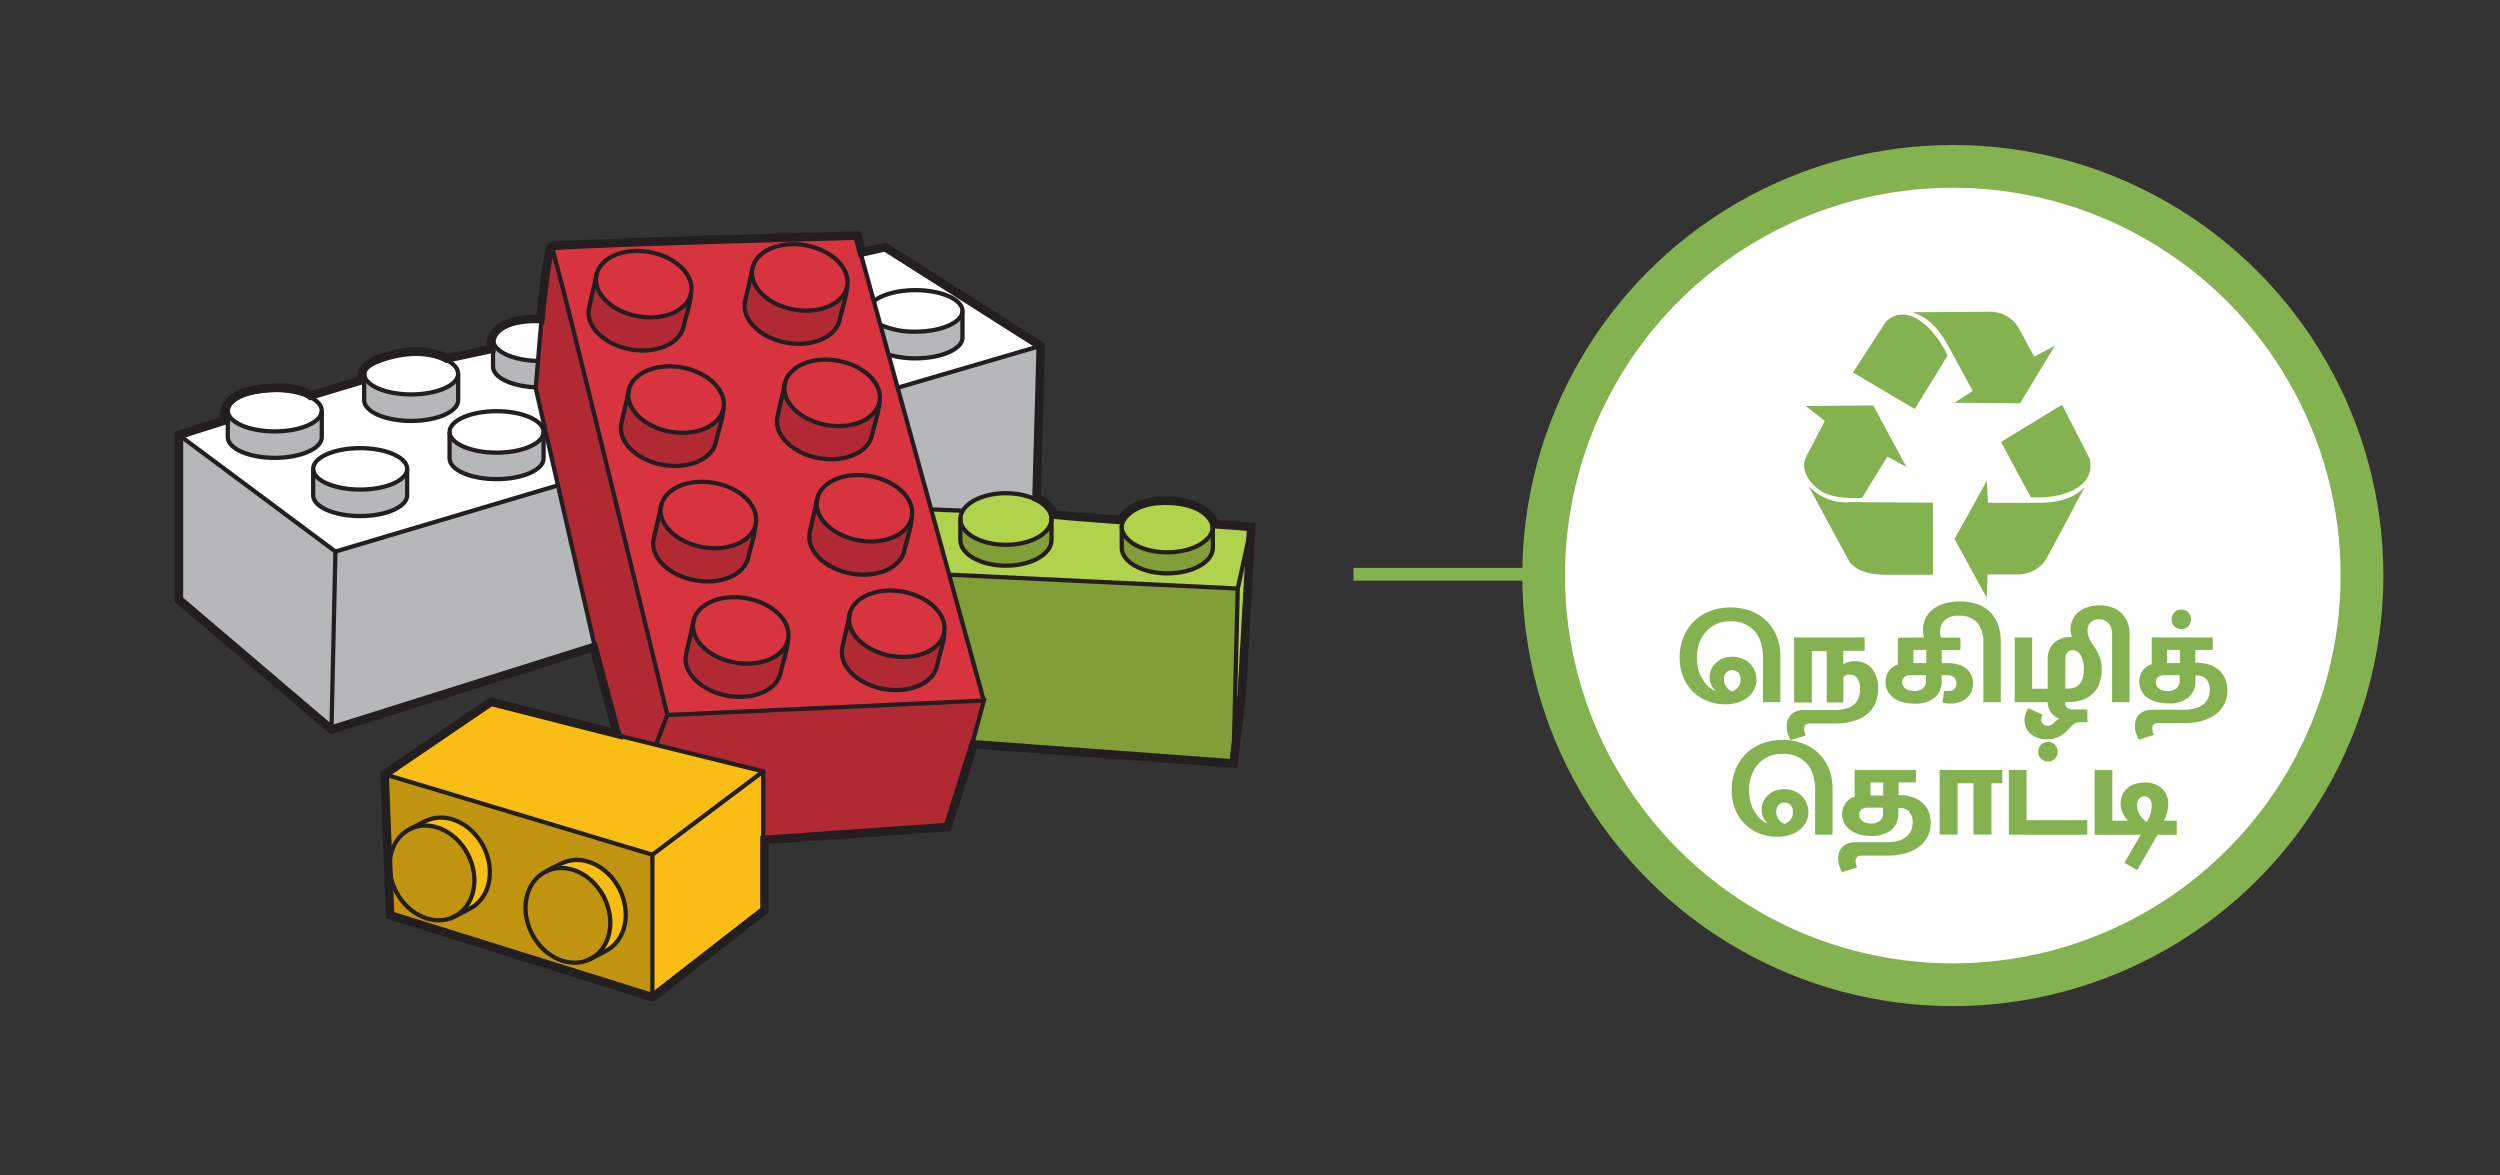 <svg xmlns="http://www.w3.org/2000/svg" viewBox="0 0 585 275"><rect x="0" y="0" width="585" height="275" fill="#333333" stroke="none"/><defs><style>.cls-1,.cls-12{fill:#fff;}.cls-2{fill:#b5b7b9;}.cls-3{fill:#b1d24d;}.cls-4{fill:#829e38;}.cls-5{fill:#d7343f;}.cls-6{fill:#b12932;}.cls-7{fill:#f8be14;}.cls-8{fill:#c0940f;}.cls-10,.cls-11,.cls-9{fill:none;}.cls-10,.cls-9{stroke:#231f20;}.cls-10,.cls-11,.cls-12,.cls-9{stroke-miterlimit:10;}.cls-9{stroke-width:2px;}.cls-11,.cls-12{stroke:#84b250;}.cls-11{stroke-width:3px;}.cls-12{stroke-width:10px;}.cls-13,.cls-14{fill:#84b250;}.cls-13{fill-rule:evenodd;}</style></defs><title>3.whattodo 89</title><g id="B:_87-94" data-name="B: 87-94"><g id="_89_lego" data-name="89 lego"><path class="cls-1" d="M41.87,101.79v38.53l35.69,30.4,165.2-51.79.73-38-36.4-23.1L126.43,74.64s-10.77-1-11,3.64-3.08,4-3.08,4L105.2,83.8s-19.48-5.52-20.33,5.07l-11.6,3.51s-20.89-6.55-20,5.78Z"/><polygon class="cls-2" points="78.49 129.06 130.56 113.57 138.92 151.42 77.56 170.72 41.87 140.32 41.87 101.79 78.49 129.06"/><path class="cls-2" d="M210.06,90.72l33.43-9.79-1,35.52s-12.33-3.47-17.25,3l-7.39-.3Z"/><path class="cls-2" d="M73.27,109.71v6.2c0,2.68,4.93,4.85,11,4.85s11-2.17,11-4.85v-6.2s0,4.86-11,4.86C73.76,114.57,73.27,109.71,73.27,109.71Z"/><path class="cls-2" d="M53.29,96.1v6.19c0,2.68,4.92,4.85,11,4.85s11-2.17,11-4.85V96.1s0,4.85-11,4.85C53.77,101,53.29,96.1,53.29,96.1Z"/><path class="cls-2" d="M85.21,87.45v6.2c0,2.68,4.93,4.85,11,4.85s11-2.17,11-4.85v-6.2s0,4.86-11,4.86C85.7,92.31,85.21,87.45,85.21,87.45Z"/><path class="cls-2" d="M105.2,101.07v6.2c0,2.68,4.92,4.85,11,4.85s11-2.17,11-4.85v-6.2s0,4.85-11,4.85C105.68,105.92,105.2,101.07,105.2,101.07Z"/><path class="cls-2" d="M203.21,72.75V79c0,2.68,4.92,4.85,11,4.85s11-2.17,11-4.85v-6.2s0,4.86-11,4.86C203.69,77.61,203.21,72.75,203.21,72.75Z"/><path class="cls-2" d="M115.41,79.61V85.8c0,2.68,4.56,4.84,10,4.84l.52-6.17C115.38,84.47,115.41,79.61,115.41,79.61Z"/><path class="cls-3" d="M227.84,174.14l2.53-9.75L217.9,119.2l7.39.3a6.82,6.82,0,0,1,3.31-2.65c4.24-1.95,11.93-3.21,18.12,3.54l15.67,1.28s12-11.39,21.76,1l8.55,1-2.15,39-1.92,16Z"/><path class="cls-4" d="M222.32,134.48l67.31,3.25s.13,38.84-1.59,40.88l-60.2-4.47,2.37-10.21Z"/><path class="cls-4" d="M262.49,123c.34-1.88,0,4.3,0,5.17,0,3.34,4.77,6,10.66,6s10.66-2.7,10.66-6V123s-.17,6.34-10.66,6.29S262.38,123.56,262.49,123Z"/><path class="cls-4" d="M224.72,121c.34-1.87,0,4.3,0,5.18,0,3.33,4.78,6,10.67,6s10.66-2.71,10.66-6V121s-.17,6.34-10.66,6.29S224.62,121.61,224.72,121Z"/><polygon class="cls-5" points="125.36 90.82 150.04 197.76 221.74 193.5 230.37 164.39 200.65 55.12 128.99 57.68 125.36 90.82"/><path class="cls-6" d="M129,57.68c.75-.11,27.16,109.63,27.16,109.63l74.07-3.38-2.75,10.21-5.72,19.36-43.15,3.34V180.5L144.3,172l-18.94-81.2Z"/><path class="cls-6" d="M139.64,64c.93-2.37-1.57,6.75-1.84,8.27-.74,4.15,3.63,8.4,9.76,9.49s11.7-1.39,12.44-5.54c.25-1.36,1.59-5.18,1.73-7.76,0,0-1.85,7.68-12.44,5.54S139.26,65,139.64,64Z"/><path class="cls-6" d="M176.16,62.43c.93-2.37-1.57,6.76-1.84,8.27-.74,4.15,3.63,8.41,9.76,9.5s11.7-1.39,12.44-5.55c.24-1.35,1.59-5.17,1.73-7.76,0,0-1.85,7.69-12.44,5.54S175.78,63.41,176.16,62.43Z"/><path class="cls-6" d="M183.73,89.64c.93-2.37-1.58,6.75-1.84,8.27-.74,4.15,3.63,8.4,9.76,9.49s11.7-1.39,12.44-5.54c.24-1.36,1.58-5.18,1.73-7.76,0,0-1.85,7.68-12.45,5.54S183.34,90.62,183.73,89.64Z"/><path class="cls-6" d="M147.21,91.21c.93-2.37-1.57,6.76-1.84,8.27-.74,4.16,3.63,8.41,9.76,9.5s11.7-1.39,12.44-5.54c.24-1.36,1.58-5.18,1.73-7.77,0,0-1.85,7.69-12.44,5.55S146.83,92.19,147.21,91.21Z"/><path class="cls-6" d="M154.77,118c.93-2.37-1.57,6.75-1.84,8.27-.74,4.15,3.63,8.4,9.76,9.49s11.71-1.39,12.44-5.54c.25-1.36,1.59-5.18,1.73-7.76,0,0-1.84,7.68-12.44,5.54S154.39,119,154.77,118Z"/><path class="cls-6" d="M162.34,145.24c.93-2.37-1.57,6.75-1.84,8.26-.74,4.16,3.63,8.41,9.76,9.5s11.7-1.39,12.44-5.54c.24-1.36,1.58-5.18,1.73-7.77,0,0-1.85,7.69-12.44,5.55S162,146.21,162.34,145.24Z"/><path class="cls-6" d="M198.86,143.55c.93-2.37-1.58,6.76-1.84,8.27-.74,4.15,3.63,8.41,9.76,9.5s11.7-1.39,12.44-5.54c.24-1.36,1.58-5.18,1.73-7.77,0,0-1.85,7.69-12.45,5.54S198.48,144.53,198.86,143.55Z"/><path class="cls-6" d="M191.26,116.6c.93-2.38-1.57,6.75-1.84,8.26-.74,4.16,3.63,8.41,9.76,9.5s11.7-1.39,12.44-5.54c.24-1.36,1.58-5.18,1.73-7.77,0,0-1.85,7.69-12.44,5.55S190.88,117.57,191.26,116.6Z"/><polygon class="cls-7" points="114.91 164.22 89.95 181.17 91.23 214.13 152.66 233.32 178.89 213.02 178.59 180.5 114.91 164.22"/><path class="cls-8" d="M90,181.17l1.28,33,61.43,19.19V200ZM110,212.59c-.49.25-4.05,2.14-4.56,2.29,0,0,8.71-3.66,4.47-14-4-9.71-12.26-7.54-13.88-6.88l-.23.11A1.25,1.25,0,0,1,96,194l3.41-1.78c4.64-2.4,10.76.22,13.68,5.85S114.64,210.19,110,212.59Zm31.78,9.93c-.48.25-4,2.14-4.56,2.29,0,0,8.72-3.66,4.48-14-4-9.71-12.27-7.54-13.88-6.88l-.23.11a1,1,0,0,1,.23-.11l3.41-1.78c4.64-2.4,10.76.22,13.67,5.85S146.43,220.12,141.79,222.52Z"/><path class="cls-9" d="M41.87,101.79v38.53l35.69,30.4,61.36-19.3,5.42,20.29-29.43-7.49L90,181.17l1.28,33,61.43,19.19L178.89,213V196.53l42.85-3,6.1-19.36,60.79,4.47,1.92-16,2.24-39.35-8.64-.64s-1-4.95-10.24-5.44-11.52,4.48-11.52,4.48-12.66-.88-15.67-1.28a8.07,8.07,0,0,0-4.18-3.94l1-35.52-36.4-23.1-5.48,1.23-1-3.94S129.94,57,129,57.68s-2.55,17-2.55,17-12.47-1-11.55,7l-10.36,2.21s-4.77-3-13.29-.74c-6.16,1.64-7,3.48-6.36,5.74L72.68,92.56s-3-3-13.1-1.32c-8.77,1.45-6.91,7.12-6.91,7.12Z"/><polyline class="cls-10" points="144.3 172.02 178.59 180.5 178.59 196.84"/><ellipse class="cls-10" cx="132.88" cy="214.21" rx="9.46" ry="11.48" transform="translate(-83.62 85.09) rotate(-27.38)"/><path class="cls-10" d="M127.6,204c.38-.3,3.2-1.66,3.64-1.89,4.64-2.4,10.76.22,13.67,5.85s1.52,12.14-3.12,14.54c-.48.25-4,2.14-4.56,2.29"/><ellipse class="cls-10" cx="101.07" cy="204.28" rx="9.46" ry="11.48" transform="translate(-82.61 69.35) rotate(-27.38)"/><path class="cls-10" d="M95.79,194.09c.39-.3,3.2-1.66,3.65-1.89,4.63-2.4,10.75.22,13.67,5.85s1.52,12.14-3.12,14.54c-.49.25-4,2.14-4.56,2.29"/><polyline class="cls-10" points="152.66 233.32 152.66 200 89.95 181.17"/><line class="cls-10" x1="152.66" y1="200" x2="178.59" y2="180.5"/><polyline class="cls-10" points="126.71 74.77 125.36 90.82 139.43 152.37"/><path class="cls-10" d="M129,57.68c.75-.11,27.16,109.63,27.16,109.63l74.07-3.38-2.75,10.21"/><line class="cls-10" x1="156.14" y1="167.31" x2="153.55" y2="174.14"/><line class="cls-10" x1="230.21" y1="163.93" x2="201.34" y2="59.07"/><ellipse class="cls-10" cx="173.33" cy="147.52" rx="7.64" ry="11.28" transform="translate(-2.3 292.29) rotate(-79.9)"/><path class="cls-10" d="M184.43,149.5c-.15,2.59-1.49,6.41-1.73,7.76-.74,4.16-6.31,6.64-12.44,5.55s-10.5-5.35-9.76-9.5c.27-1.51,1.38-5.76,1.84-8.27"/><ellipse class="cls-10" cx="209.84" cy="145.95" rx="7.64" ry="11.28" transform="translate(29.36 326.95) rotate(-79.9)"/><path class="cls-10" d="M221,147.92c-.15,2.59-1.49,6.41-1.73,7.77-.74,4.15-6.31,6.63-12.44,5.54s-10.5-5.34-9.76-9.5c.26-1.51,1.38-5.76,1.84-8.27"/><ellipse class="cls-10" cx="165.76" cy="120.51" rx="7.64" ry="11.28" transform="translate(18.05 262.57) rotate(-79.9)"/><path class="cls-10" d="M176.86,122.49c-.14,2.59-1.48,6.41-1.73,7.76-.73,4.16-6.31,6.64-12.44,5.55s-10.5-5.35-9.76-9.5c.27-1.51,1.39-5.77,1.84-8.27"/><ellipse class="cls-10" cx="202.28" cy="118.93" rx="7.64" ry="11.28" transform="translate(49.72 297.22) rotate(-79.9)"/><path class="cls-10" d="M213.38,120.91c-.14,2.59-1.48,6.41-1.73,7.77-.74,4.15-6.31,6.63-12.44,5.54s-10.5-5.34-9.76-9.5c.27-1.51,1.39-5.76,1.84-8.27"/><ellipse class="cls-10" cx="158.2" cy="93.5" rx="7.64" ry="11.28" transform="translate(38.4 232.85) rotate(-79.9)"/><path class="cls-10" d="M169.3,95.48c-.15,2.59-1.49,6.41-1.73,7.76-.74,4.16-6.31,6.64-12.44,5.55s-10.5-5.35-9.76-9.5c.27-1.51,1.38-5.77,1.84-8.27"/><ellipse class="cls-10" cx="194.71" cy="91.92" rx="7.64" ry="11.28" transform="translate(70.07 267.5) rotate(-79.9)"/><path class="cls-10" d="M205.82,93.9c-.15,2.59-1.49,6.41-1.73,7.77-.74,4.15-6.31,6.63-12.44,5.54s-10.5-5.35-9.76-9.5c.26-1.51,1.38-5.76,1.84-8.27"/><ellipse class="cls-10" cx="150.63" cy="66.49" rx="7.64" ry="11.28" transform="translate(58.76 203.13) rotate(-79.9)"/><path class="cls-10" d="M161.73,68.47c-.14,2.58-1.48,6.4-1.73,7.76-.74,4.15-6.31,6.64-12.44,5.54s-10.5-5.34-9.76-9.49c.27-1.52,1.39-5.77,1.84-8.27"/><ellipse class="cls-10" cx="187.15" cy="64.91" rx="7.64" ry="11.28" transform="translate(90.42 237.78) rotate(-79.9)"/><path class="cls-10" d="M198.25,66.89c-.14,2.59-1.49,6.41-1.73,7.76-.74,4.16-6.31,6.64-12.44,5.55s-10.5-5.35-9.76-9.5c.27-1.51,1.39-5.76,1.84-8.27"/><polyline class="cls-10" points="41.87 101.79 78.49 129.06 77.56 170.72"/><line class="cls-10" x1="210.06" y1="90.72" x2="243.49" y2="80.93"/><line class="cls-10" x1="78.49" y1="129.06" x2="130.56" y2="113.57"/><polyline class="cls-10" points="288.63 178.62 289.63 137.73 292.79 123.27"/><line class="cls-10" x1="222.32" y1="134.48" x2="289.63" y2="137.73"/><ellipse class="cls-10" cx="273.15" cy="123.21" rx="10.66" ry="6.04"/><path class="cls-10" d="M283.81,123v5.17c0,3.34-4.77,6-10.66,6s-10.66-2.7-10.66-6V123"/><ellipse class="cls-10" cx="235.38" cy="121.45" rx="10.66" ry="6.04"/><path class="cls-10" d="M246.05,121.2v5.17c0,3.34-4.78,6-10.67,6s-10.66-2.7-10.66-6V121.2"/><line class="cls-10" x1="225.29" y1="119.5" x2="217.9" y2="119.2"/><ellipse class="cls-10" cx="84.28" cy="109.71" rx="11" ry="4.85"/><path class="cls-10" d="M95.28,109.71v6.2c0,2.68-4.93,4.85-11,4.85s-11-2.17-11-4.85v-6.2"/><ellipse class="cls-10" cx="116.2" cy="101.07" rx="11" ry="4.85"/><path class="cls-10" d="M127.2,101.07v6.2c0,2.68-4.92,4.85-11,4.85s-11-2.17-11-4.85v-6.2"/><path class="cls-10" d="M204.49,70.48c1.84-1.53,5.51-2.58,9.72-2.58,6.08,0,11,2.18,11,4.85s-4.93,4.86-11,4.86A19.18,19.18,0,0,1,206,76"/><path class="cls-10" d="M225.22,72.75V79c0,2.68-4.93,4.85-11,4.85a21.79,21.79,0,0,1-6.3-.87"/><ellipse class="cls-10" cx="64.29" cy="96.1" rx="11" ry="4.85"/><path class="cls-10" d="M75.3,96.1v6.19c0,2.68-4.93,4.85-11,4.85s-11-2.17-11-4.85V96.1"/><ellipse class="cls-10" cx="96.21" cy="87.45" rx="11" ry="4.85"/><path class="cls-10" d="M85.21,87.45v6.2c0,2.68,4.93,4.85,11,4.85s11-2.17,11-4.85v-6.2"/><path class="cls-10" d="M125.89,84.47c-5.83-.13-10.48-2.25-10.48-4.85s4.93-4.85,11-4.85"/><path class="cls-10" d="M125.37,90.64c-5.59-.23-10-2.3-10-4.83V79.62"/></g><line class="cls-11" x1="316.72" y1="134.37" x2="371.09" y2="134.37"/><circle class="cls-12" cx="456.96" cy="134.68" r="95.75"/><path class="cls-13" d="M468.17,103.46l14.35-8.76L489,107.37c1.55,6.92-7,9.45-13.79,9l-7-13Z"/><path class="cls-13" d="M464.91,112.51l-7.55,13.61,7.55,13.81.19-5.52H472a7.76,7.76,0,0,0,7-3.91l8.85-16.56c-2.92,3-6.67,3.71-11,3.71H465.19l-.28-5.14Z"/><path class="cls-13" d="M448.05,95.72l-14.46-8.57,7.71-11.89c5.17-4.75,11.47,1.62,14.44,7.93l-7.69,12.53Z"/><path class="cls-13" d="M457.37,94.24l15.31.14,8.15-13.45L476,83.45l-3.35-6.16a7.76,7.76,0,0,0-6.73-4.35l-18.47.13c3.94,1.18,6.41,4.16,8.51,8l5.65,10.41-4.26,2.74Z"/><path class="cls-13" d="M422.53,95l4.48,3.5-4.22,8.08c-2.11,3.73,1.51,7.36,3.82,8.62s5.8,1.39,9.09,1.35l5.93-9.7,4.48,2.42-7.77-14.4L422.53,95Z"/><path class="cls-13" d="M423.18,113.73l9.62,17.77c1.94,2.47,5.58,3.06,9.36,3h10.15V117.63l-19.24-.13a12,12,0,0,1-9.89-3.77Z"/></g><g id="all_text" data-name="all text"><path class="cls-14" d="M405,142.15a13.2,13.2,0,0,1,4.52.76,10.66,10.66,0,0,1,3.69,2.24,10.54,10.54,0,0,1,2.49,3.6,12.21,12.21,0,0,1,.91,4.86v10.71h-4.08V153.94q0-4.23-2.07-6.39a7.4,7.4,0,0,0-5.61-2.16,7.8,7.8,0,0,0-3.13.61,7.16,7.16,0,0,0-2.46,1.74,8,8,0,0,0-1.61,2.69,10,10,0,0,0-.57,3.45,10.89,10.89,0,0,0,.35,2.82,8.62,8.62,0,0,0,1,2.29,7.27,7.27,0,0,0,1.42,1.71,5.89,5.89,0,0,0,1.74,1.07,4.29,4.29,0,0,1-1.11-1.41,4.17,4.17,0,0,1-.42-1.89,4.58,4.58,0,0,1,.36-1.79,4.65,4.65,0,0,1,1.05-1.53,5.16,5.16,0,0,1,1.7-1.08,6.44,6.44,0,0,1,4.44,0,5.41,5.41,0,0,1,1.77,1.11,5.18,5.18,0,0,1,1.2,1.71,5.38,5.38,0,0,1,.43,2.19,4.93,4.93,0,0,1-.55,2.32,5.55,5.55,0,0,1-1.52,1.82,7.22,7.22,0,0,1-2.28,1.17,9.45,9.45,0,0,1-2.88.42,11.24,11.24,0,0,1-4.33-.81,10,10,0,0,1-5.61-5.69,11.75,11.75,0,0,1-.8-4.39,13,13,0,0,1,.81-4.61,10.73,10.73,0,0,1,2.36-3.73,11,11,0,0,1,3.76-2.51A13.21,13.21,0,0,1,405,142.15ZM403.39,159a2.89,2.89,0,0,0,.56,1.71,2.85,2.85,0,0,0,1.42,1.08,3,3,0,0,0,1.29-.9,2.65,2.65,0,0,0,.63-1.86,2.15,2.15,0,0,0-.6-1.68,2,2,0,0,0-1.38-.54,1.73,1.73,0,0,0-1.39.61A2.36,2.36,0,0,0,403.39,159Z"/><path class="cls-14" d="M434,154.72a5,5,0,0,1,4,1.69,7,7,0,0,1,1.47,4.76,8.7,8.7,0,0,1-.61,3.33,6.59,6.59,0,0,1-1.88,2.56,8.84,8.84,0,0,1-3.21,1.65,16.16,16.16,0,0,1-4.62.59h-5.52q-1.47,0-1.47,1.26a2.69,2.69,0,0,0,.11.73,6.42,6.42,0,0,0,.28.8L419,173.2a7.73,7.73,0,0,1-.63-1.47,5.46,5.46,0,0,1-.27-1.68,3.83,3.83,0,0,1,1.08-2.9,4.2,4.2,0,0,1,3-1h7.08a9.18,9.18,0,0,0,2.81-.38,5,5,0,0,0,1.87-1,3.77,3.77,0,0,0,1-1.59,6.43,6.43,0,0,0,.31-2.07,5.57,5.57,0,0,0-.13-1.25,3.09,3.09,0,0,0-.44-1,2,2,0,0,0-1.86-1,2.12,2.12,0,0,0-1.47.57v5.94h-3.9v-12h-3.48v12h-4.14V149.17h16.5v3.12h-5v3.18A4.45,4.45,0,0,1,434,154.72Z"/><path class="cls-14" d="M450.22,149.17a6.63,6.63,0,0,1-.24-1.77,6,6,0,0,1,2.31-4.82,8,8,0,0,1,2.7-1.36,12.45,12.45,0,0,1,3.6-.48,12,12,0,0,1,4.16.66,7.74,7.74,0,0,1,4.83,4.92,12.11,12.11,0,0,1,.61,4v14h-4.08V150.43a7,7,0,0,0-1.44-4.71,5.24,5.24,0,0,0-4.17-1.65,5,5,0,0,0-3.37,1,3.38,3.38,0,0,0-1.13,2.69,4.38,4.38,0,0,0,.21,1.44h4.53v2.91h-4.38v3.06h1.38a9,9,0,0,1,2.31.28,5.66,5.66,0,0,1,1.89.87,4.21,4.21,0,0,1,1.28,1.47,4.51,4.51,0,0,1,.46,2.12,4.58,4.58,0,0,1-.46,2.13,4.43,4.43,0,0,1-1.22,1.48,4.92,4.92,0,0,1-1.71.86,7.28,7.28,0,0,1-2,.27,6.12,6.12,0,0,1-.91-.08,7.71,7.71,0,0,1-.83-.16l.39-2.79a3.32,3.32,0,0,0,.5.07l.52,0a1.89,1.89,0,0,0,1.35-.48,1.76,1.76,0,0,0,.51-1.35,1.74,1.74,0,0,0-.55-1.35,2.3,2.3,0,0,0-1.61-.51h-1.32v1.38a4.82,4.82,0,0,1-1.63,3.88,7.2,7.2,0,0,1-4.79,1.4,9.58,9.58,0,0,1-2.7-.36,6.61,6.61,0,0,1-2.13-1,4.71,4.71,0,0,1-1.39-1.63,4.58,4.58,0,0,1-.5-2.13,4.39,4.39,0,0,1,.92-2.7,4,4,0,0,1,.93-.86,3.17,3.17,0,0,1,1.06-.46v-6.3ZM447.07,158a2.15,2.15,0,0,0-1.42.43,1.5,1.5,0,0,0-.53,1.22,1.77,1.77,0,0,0,.75,1.47,3.4,3.4,0,0,0,2.1.57,3,3,0,0,0,2-.63,2.12,2.12,0,0,0,.72-1.68V158Zm.69-2.85h3v-3.06h-3Z"/><path class="cls-14" d="M483.28,164.47a1.28,1.28,0,0,0,.59,1.26,2.93,2.93,0,0,0,1.36.3h3.21V169h-1.68a2.42,2.42,0,0,0-1.39.37,6.65,6.65,0,0,0-1.25,1.19,7.43,7.43,0,0,1-2.07,1.72A6.08,6.08,0,0,1,479,173a6.53,6.53,0,0,1-2.11-.33,5.23,5.23,0,0,1-1.67-.9,4.11,4.11,0,0,1-1.08-1.37,3.91,3.91,0,0,1-.39-1.75A5,5,0,0,1,474,167a4.38,4.38,0,0,1,.67-1.27l3.27,1.47a3,3,0,0,0-.27,1.26,1.2,1.2,0,0,0,.47,1,1.64,1.64,0,0,0,1,.35,2.15,2.15,0,0,0,.8-.15,2.06,2.06,0,0,0,.73-.54q.33-.33.63-.6a1.56,1.56,0,0,1,.63-.36,3.87,3.87,0,0,1-1-.47,3.8,3.8,0,0,1-.87-.79,4.26,4.26,0,0,1-.64-1.13,3.9,3.9,0,0,1-.26-1.45h-7.71V149.17h4.08v12h3.63v-6.78a5.19,5.19,0,0,1,1.47-3.93,5.7,5.7,0,0,1,4.11-1.41h.12a4.54,4.54,0,0,1-.36-1.86A4.94,4.94,0,0,1,485,145a5.18,5.18,0,0,1,1.35-1.74,6.6,6.6,0,0,1,2.13-1.17,8.51,8.51,0,0,1,2.79-.43,8.7,8.7,0,0,1,2.93.46,6.08,6.08,0,0,1,2.22,1.35,6,6,0,0,1,1.41,2.15,7.74,7.74,0,0,1,.49,2.85v15.84h-4.08V148.63a4.23,4.23,0,0,0-.76-2.7,2.77,2.77,0,0,0-2.3-1,2.5,2.5,0,0,0-2.7,2.64,4.24,4.24,0,0,0,.3,1.53,10,10,0,0,0,1,1.83c.24.34.48.7.71,1.08a11,11,0,0,1,.64,1.24,7.76,7.76,0,0,1,.48,1.5,8.89,8.89,0,0,1,.18,1.88,9.07,9.07,0,0,1-.58,3.42,6.32,6.32,0,0,1-4.08,3.78,10.3,10.3,0,0,1-3.11.45h-.75Zm0-3.33h.48a5.09,5.09,0,0,0,1.55-.23,2.88,2.88,0,0,0,1.21-.75,3.59,3.59,0,0,0,.8-1.35,6.34,6.34,0,0,0,.28-2.05,6.44,6.44,0,0,0-.73-3.48,2.19,2.19,0,0,0-1.88-1.11q-1.71,0-1.71,2.16Z"/><path class="cls-14" d="M517.78,149.17v2.91H513.7v3h.36a9.7,9.7,0,0,1,2.54.34,6.68,6.68,0,0,1,2.29,1.11,5.81,5.81,0,0,1,1.67,2,6.51,6.51,0,0,1,.64,3,6.76,6.76,0,0,1-2.91,5.76,9.62,9.62,0,0,1-3.19,1.44,15.79,15.79,0,0,1-4,.48h-6q-1.47,0-1.47,1.23a2.69,2.69,0,0,0,.11.73,6.42,6.42,0,0,0,.28.8l-3.54,1.11a7.73,7.73,0,0,1-.63-1.47,5.46,5.46,0,0,1-.27-1.68,3.73,3.73,0,0,1,1.08-2.85,4.24,4.24,0,0,1,3-1H511a9.55,9.55,0,0,0,2.81-.36,5.28,5.28,0,0,0,1.89-1,3.69,3.69,0,0,0,1.06-1.49,5,5,0,0,0,.33-1.81,3.65,3.65,0,0,0-.78-2.43,2.74,2.74,0,0,0-2.22-.93h-.36v1.26a4.82,4.82,0,0,1-1.63,3.88,7.2,7.2,0,0,1-4.79,1.4,9.58,9.58,0,0,1-2.7-.36,6.61,6.61,0,0,1-2.13-1,4.71,4.71,0,0,1-1.39-1.63,4.58,4.58,0,0,1-.5-2.13,4.39,4.39,0,0,1,.92-2.7,4,4,0,0,1,.93-.86,3.17,3.17,0,0,1,1.06-.46v-6.3ZM506.41,158a2.15,2.15,0,0,0-1.42.43,1.5,1.5,0,0,0-.53,1.22,1.77,1.77,0,0,0,.75,1.47,3.4,3.4,0,0,0,2.1.57,3,3,0,0,0,2-.63,2.12,2.12,0,0,0,.72-1.68V158Zm.69-2.85h3v-3.06h-3Zm3.3-12.51a2.2,2.2,0,0,1,1.65.64,2.26,2.26,0,0,1,.63,1.64,2.23,2.23,0,0,1-.63,1.63,2.13,2.13,0,0,1-1.59.65,2.25,2.25,0,0,1-1.66-.65,2.21,2.21,0,0,1-.65-1.63,2.23,2.23,0,0,1,.65-1.64A2.16,2.16,0,0,1,510.4,142.63Z"/><path class="cls-14" d="M417.21,173.15a13.14,13.14,0,0,1,4.51.76,10.66,10.66,0,0,1,3.69,2.24,10.54,10.54,0,0,1,2.49,3.6,12.21,12.21,0,0,1,.92,4.86v10.71h-4.08V184.94q0-4.23-2.07-6.39a7.4,7.4,0,0,0-5.61-2.16,7.85,7.85,0,0,0-3.14.61,7.16,7.16,0,0,0-2.46,1.74,8,8,0,0,0-1.6,2.69,10,10,0,0,0-.57,3.45,10.9,10.9,0,0,0,.34,2.82,8.62,8.62,0,0,0,1,2.29A7.3,7.3,0,0,0,412,191.7a5.89,5.89,0,0,0,1.74,1.07,4.29,4.29,0,0,1-1.11-1.41,4.17,4.17,0,0,1-.42-1.89,4.58,4.58,0,0,1,.36-1.79,4.65,4.65,0,0,1,1.05-1.53,5.11,5.11,0,0,1,1.69-1.08,6,6,0,0,1,2.27-.4,5.93,5.93,0,0,1,2.17.39,5.41,5.41,0,0,1,1.77,1.11,5.18,5.18,0,0,1,1.2,1.71,5.39,5.39,0,0,1,.44,2.19,4.94,4.94,0,0,1-.56,2.32,5.52,5.52,0,0,1-1.51,1.82,7.22,7.22,0,0,1-2.28,1.17,9.45,9.45,0,0,1-2.88.42,11.3,11.3,0,0,1-4.34-.81A10,10,0,0,1,406,189.3a11.74,11.74,0,0,1-.79-4.39,13,13,0,0,1,.81-4.61,10.7,10.7,0,0,1,2.35-3.73,11.07,11.07,0,0,1,3.77-2.51A13.21,13.21,0,0,1,417.21,173.15ZM415.62,190a3,3,0,0,0,2,2.79,3,3,0,0,0,1.29-.9,2.65,2.65,0,0,0,.63-1.86,2.15,2.15,0,0,0-.6-1.68,2,2,0,0,0-1.38-.54,1.75,1.75,0,0,0-1.4.61A2.35,2.35,0,0,0,415.62,190Z"/><path class="cls-14" d="M448.35,180.17v2.91h-4.08v3h.36a9.63,9.63,0,0,1,2.53.34,6.73,6.73,0,0,1,2.3,1.11,5.78,5.78,0,0,1,1.66,2,6.51,6.51,0,0,1,.65,3,6.76,6.76,0,0,1-2.91,5.76,9.67,9.67,0,0,1-3.2,1.44,15.71,15.71,0,0,1-4,.48h-6q-1.47,0-1.47,1.23a2.67,2.67,0,0,0,.1.73,6.56,6.56,0,0,0,.29.8l-3.54,1.11a7.73,7.73,0,0,1-.63-1.47,5.46,5.46,0,0,1-.27-1.68,3.73,3.73,0,0,1,1.08-2.85,4.24,4.24,0,0,1,3-1h7.26a9.48,9.48,0,0,0,2.8-.36,5.28,5.28,0,0,0,1.89-1,3.71,3.71,0,0,0,1.07-1.49,5,5,0,0,0,.33-1.81,3.65,3.65,0,0,0-.78-2.43,2.74,2.74,0,0,0-2.22-.93h-.36v1.26a4.82,4.82,0,0,1-1.64,3.88,7.18,7.18,0,0,1-4.78,1.4,9.58,9.58,0,0,1-2.7-.36,6.61,6.61,0,0,1-2.13-1,4.74,4.74,0,0,1-1.4-1.63,4.58,4.58,0,0,1-.49-2.13,4.3,4.3,0,0,1,.91-2.7,4,4,0,0,1,.93-.86,3.21,3.21,0,0,1,1.07-.46v-6.3ZM437,189a2.18,2.18,0,0,0-1.43.43,1.5,1.5,0,0,0-.52,1.22,1.77,1.77,0,0,0,.75,1.47,3.4,3.4,0,0,0,2.1.57,3,3,0,0,0,2-.63,2.12,2.12,0,0,0,.72-1.68V189Zm.69-2.85h3v-3.06h-3Z"/><path class="cls-14" d="M468.54,180.17v3.12H466v12h-4.2v-12h-3.72v12h-4.2V180.17Z"/><path class="cls-14" d="M474.21,180.17v11.76h14.22v3.39H470.07V180.17Zm5-6.54a2.2,2.2,0,0,1,1.65.64,2.26,2.26,0,0,1,.63,1.64,2.23,2.23,0,0,1-.63,1.63,2.13,2.13,0,0,1-1.59.65,2.27,2.27,0,0,1-1.67-.65,2.2,2.2,0,0,1-.64-1.63,2.22,2.22,0,0,1,.64-1.64A2.19,2.19,0,0,1,479.22,173.63Z"/><path class="cls-14" d="M494.28,180.17v11.88h3.66a6.68,6.68,0,0,1-1.17-1.68,5,5,0,0,1-.54-2.34,5,5,0,0,1,.4-2,4.54,4.54,0,0,1,1.13-1.56,5.08,5.08,0,0,1,1.75-1,7,7,0,0,1,2.3-.36,5.8,5.8,0,0,1,4.05,1.36,4.77,4.77,0,0,1,1.5,3.71,8.54,8.54,0,0,1-1,3.87h3v3.3h-4.5l-4.77,8.25-3-1.71,3.84-6.54H490.14V180.17Zm7.5,6.21a1.51,1.51,0,0,0-1.26.57,2.3,2.3,0,0,0-.45,1.47,4.22,4.22,0,0,0,.64,2.25,5.29,5.29,0,0,0,1.61,1.68,6.93,6.93,0,0,0,1.17-3.81,2.51,2.51,0,0,0-.45-1.61A1.53,1.53,0,0,0,501.78,186.38Z"/></g></svg>